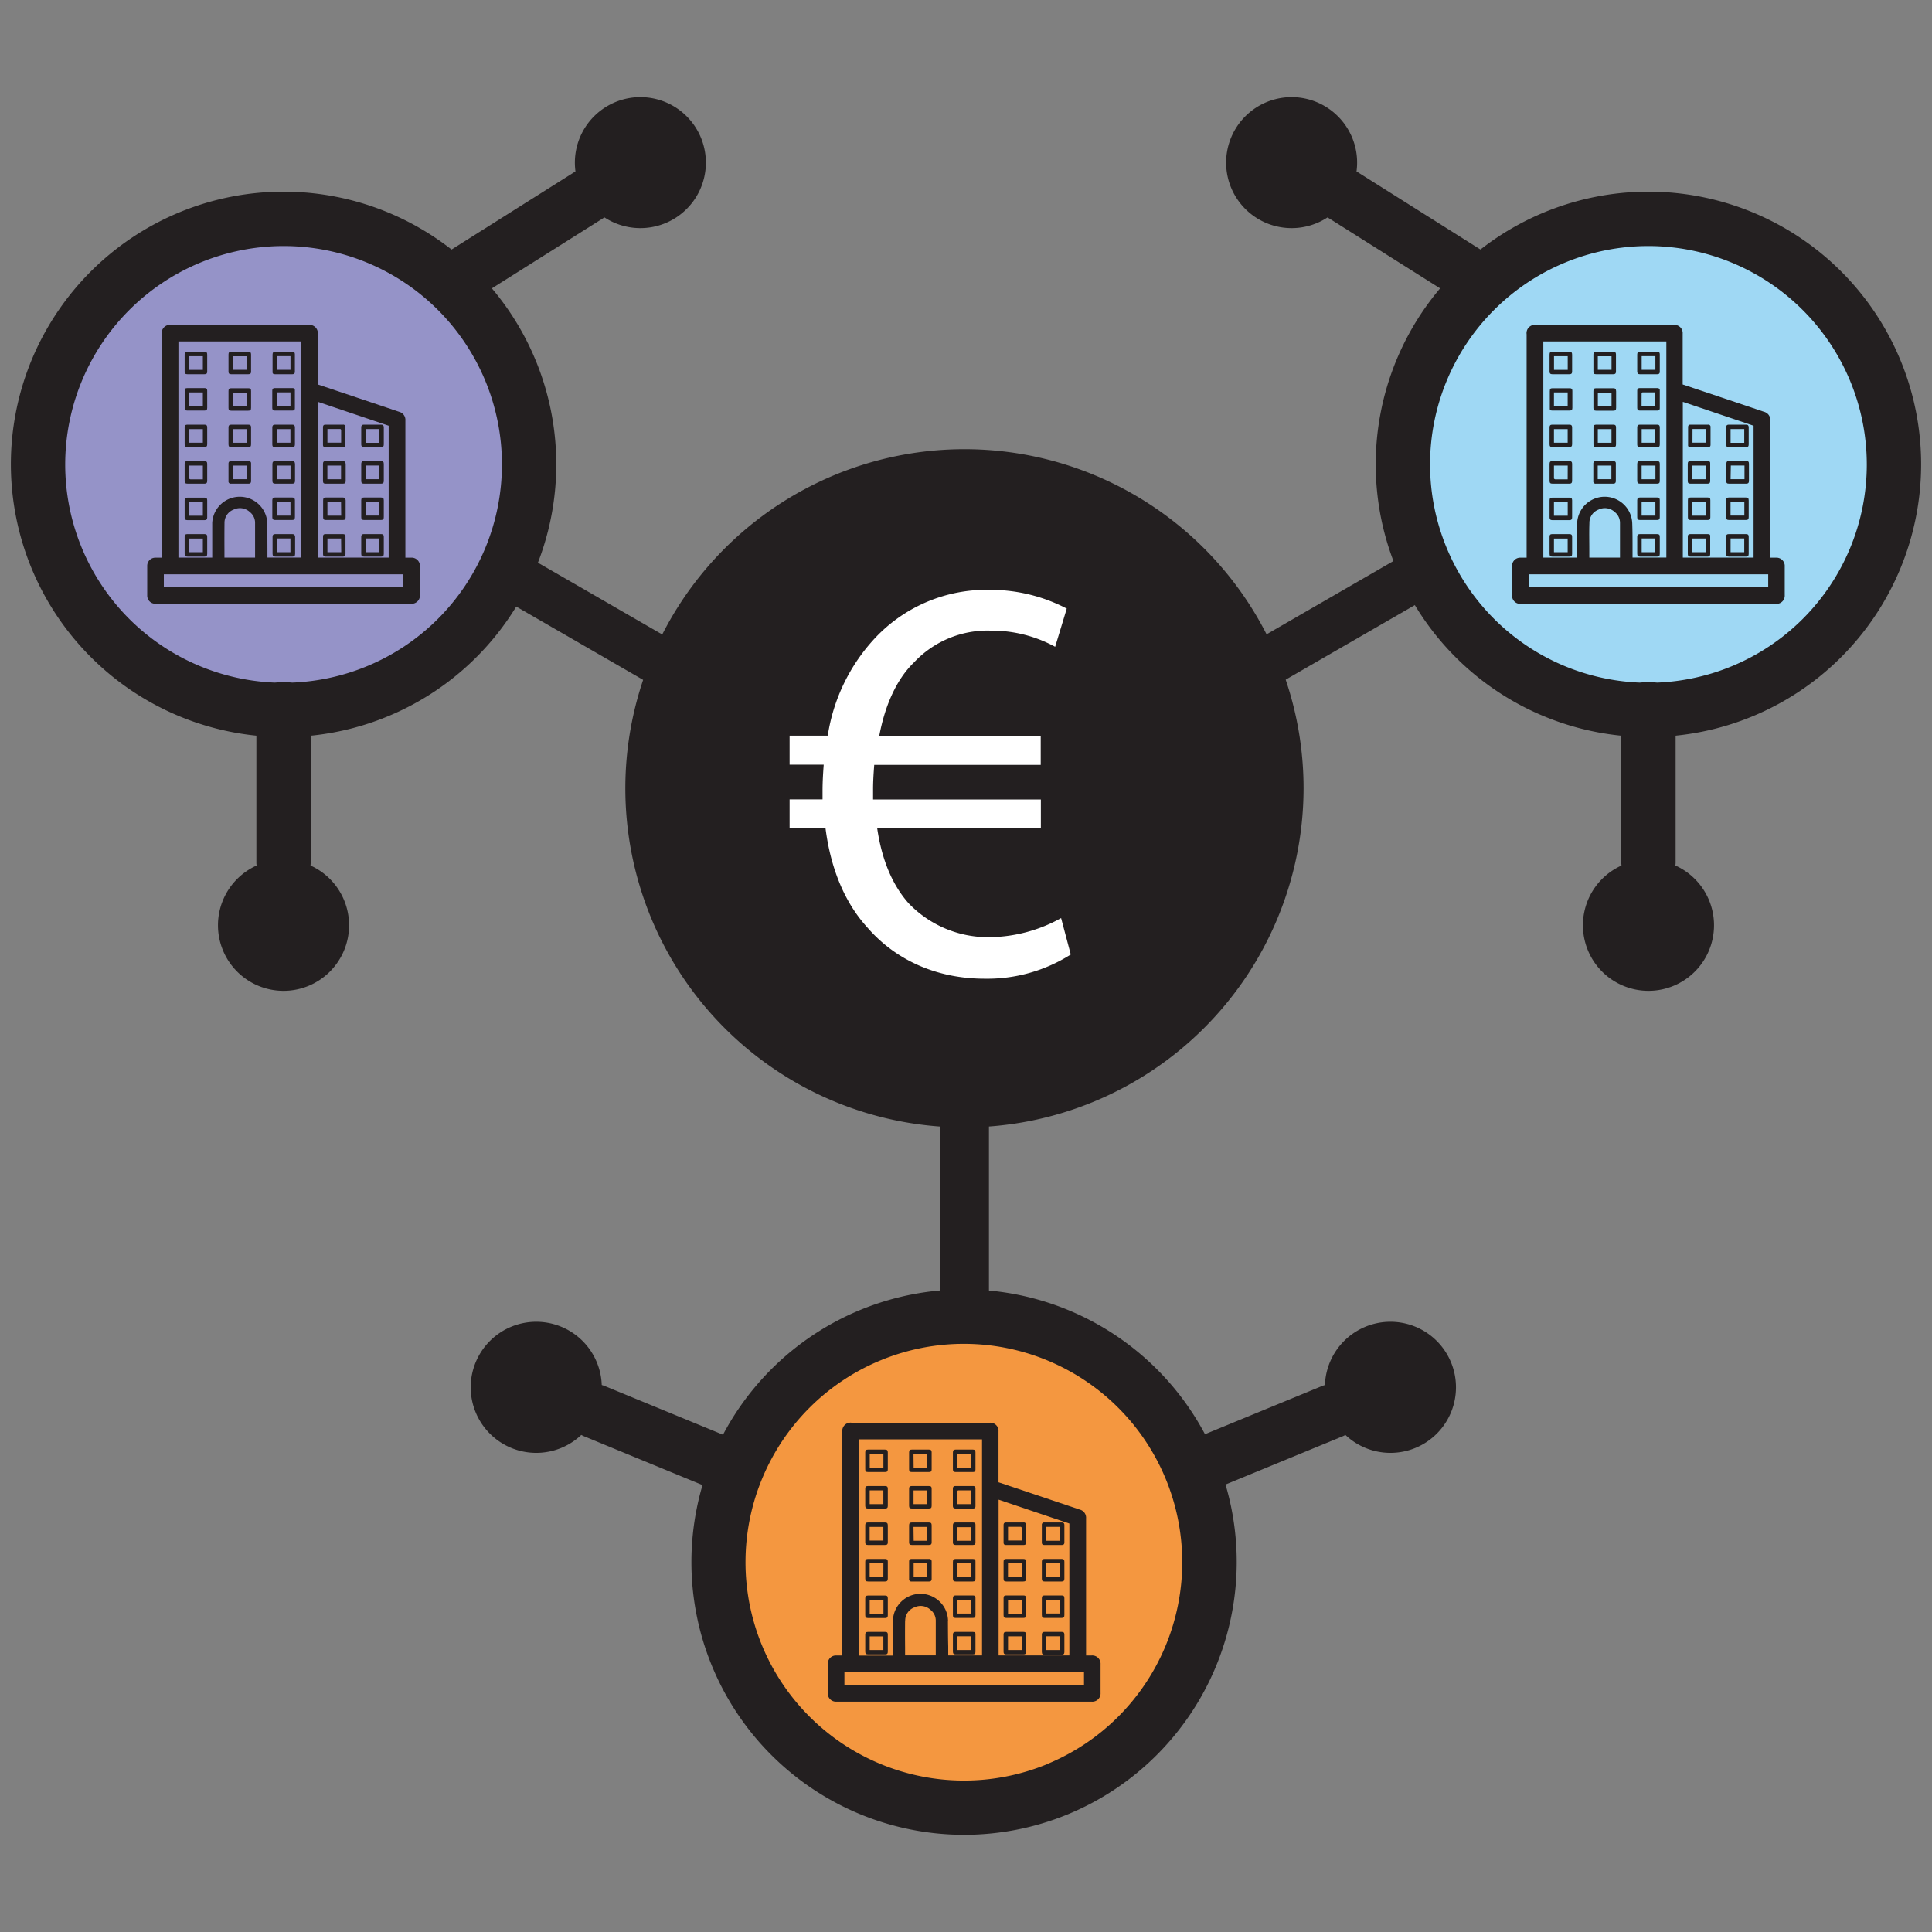 <svg id="Camada_1" data-name="Camada 1" xmlns="http://www.w3.org/2000/svg" viewBox="0 0 400 400"><rect x="0" y="0" width="400" height="400" fill="#808080" stroke="none"/><defs><style>.cls-1{fill:#fff;}.cls-2{fill:#231f20;}.cls-3{fill:#9fd8f4;}.cls-4{fill:#9593c8;}.cls-5{fill:#f49740;}</style></defs><circle class="cls-1" cx="199.69" cy="163.21" r="65.14"/><path class="cls-2" d="M199.69,233.42a70.21,70.21,0,1,1,70.2-70.21A70.29,70.29,0,0,1,199.69,233.42Zm0-130.29a60.09,60.09,0,1,0,60.09,60.08A60.15,60.15,0,0,0,199.69,103.13Z"/><path class="cls-2" d="M199.69,281.25a5.07,5.07,0,0,1-5.06-5.06V228.36a5.06,5.06,0,0,1,10.12,0v47.83A5.07,5.07,0,0,1,199.69,281.25Z"/><path class="cls-1" d="M96.27,113.62l41.43,23.92Z"/><path class="cls-2" d="M137.69,142.59a5,5,0,0,1-2.52-.67L93.74,118a5.06,5.06,0,0,1,5.06-8.76l41.42,23.92a5.05,5.05,0,0,1-2.53,9.43Z"/><path class="cls-1" d="M303,113.62l-41.42,23.92Z"/><path class="cls-2" d="M261.58,142.59a5.05,5.05,0,0,1-2.53-9.43l41.42-23.92a5.06,5.06,0,0,1,5.06,8.76L264.1,141.92A5,5,0,0,1,261.58,142.59Z"/><circle class="cls-3" cx="341.29" cy="96.15" r="50.83"/><path class="cls-2" d="M341.29,152.6a56.46,56.46,0,1,1,56.46-56.45A56.51,56.51,0,0,1,341.29,152.6Zm0-101.66A45.21,45.21,0,1,0,386.5,96.15,45.26,45.26,0,0,0,341.29,50.94Z"/><path class="cls-2" d="M341.29,184.11a5.63,5.63,0,0,1-5.62-5.63V147a5.63,5.63,0,1,1,11.25,0v31.5A5.63,5.63,0,0,1,341.29,184.11Z"/><path class="cls-2" d="M327.73,191.54A13.57,13.57,0,1,0,341.29,178,13.56,13.56,0,0,0,327.73,191.54Z"/><path class="cls-1" d="M305.11,57.43l-26.65-16.8Z"/><path class="cls-2" d="M305.11,63.06a5.58,5.58,0,0,1-3-.87l-26.65-16.8a5.63,5.63,0,1,1,6-9.52l26.65,16.8a5.63,5.63,0,0,1-3,10.39Z"/><path class="cls-2" d="M274.65,22.2a13.56,13.56,0,1,0,4.24,18.7A13.56,13.56,0,0,0,274.65,22.2Z"/><circle class="cls-4" cx="58.71" cy="96.15" r="50.83"/><path class="cls-2" d="M2.25,96.15A56.46,56.46,0,1,1,58.71,152.6,56.53,56.53,0,0,1,2.25,96.15Zm11.25,0A45.21,45.21,0,1,0,58.71,50.94,45.26,45.26,0,0,0,13.5,96.15Z"/><path class="cls-1" d="M58.71,147v0Z"/><path class="cls-2" d="M58.71,184.11a5.63,5.63,0,0,0,5.62-5.63V147a5.63,5.63,0,1,0-11.25,0v31.5A5.63,5.63,0,0,0,58.71,184.11Z"/><path class="cls-2" d="M72.27,191.54A13.57,13.57,0,1,1,58.71,178,13.56,13.56,0,0,1,72.27,191.54Z"/><path class="cls-1" d="M94.89,57.43l26.65-16.8Z"/><path class="cls-2" d="M94.89,63.06a5.58,5.58,0,0,0,3-.87l26.65-16.8a5.63,5.63,0,1,0-6-9.52L91.89,52.67a5.63,5.63,0,0,0,3,10.39Z"/><path class="cls-2" d="M125.35,22.2a13.56,13.56,0,1,1-4.24,18.7A13.56,13.56,0,0,1,125.35,22.2Z"/><circle class="cls-5" cx="199.62" cy="323.44" r="50.83"/><path class="cls-2" d="M221,375.67A56.46,56.46,0,1,1,251.85,302,56.53,56.53,0,0,1,221,375.67Zm-4.27-10.41a45.21,45.21,0,1,0-59-24.67A45.26,45.26,0,0,0,216.77,365.26Z"/><path class="cls-1" d="M246.64,304.14l29.15-12Z"/><path class="cls-2" d="M281,290.05a5.62,5.62,0,0,0-7.33-3.07l-29.15,12a5.63,5.63,0,0,0,4.27,10.41l29.15-12A5.63,5.63,0,0,0,281,290.05Z"/><path class="cls-2" d="M282.72,274.68a13.57,13.57,0,1,1-7.4,17.7A13.57,13.57,0,0,1,282.72,274.68Z"/><path class="cls-1" d="M152.26,304.14l-29.15-12Z"/><path class="cls-2" d="M117.9,290.05a5.63,5.63,0,0,1,7.34-3.07l29.15,12a5.63,5.63,0,0,1-4.27,10.41l-29.15-12A5.63,5.63,0,0,1,117.9,290.05Z"/><path class="cls-2" d="M116.18,274.68a13.57,13.57,0,1,0,7.4,17.7A13.57,13.57,0,0,0,116.18,274.68Z"/><path class="cls-2" d="M85.07,115.46H83.93V87.09a1.74,1.74,0,0,0-1.32-1.84l-4.09-1.38L65.8,79.6V69.1A1.7,1.7,0,0,0,64,67.27H35.42a1.71,1.71,0,0,0-1.93,1.94v46.25H32.22a1.68,1.68,0,0,0-1.74,1.74q0,3,0,6.09A1.68,1.68,0,0,0,32.23,125H85.08a1.72,1.72,0,0,0,1.86-1.84v-5.85A1.72,1.72,0,0,0,85.07,115.46Zm-29.72-7.07a5.71,5.71,0,0,0-11.41-.13c0,1.76,0,3.51,0,5.26v1.92h-7V70.69H62.37v44.74h-7v-1.86C55.36,111.85,55.36,110.12,55.35,108.39Zm-8.87-.09a2.91,2.91,0,0,1,1.88-2.79,3,3,0,0,1,3.39.52,2.81,2.81,0,0,1,1.06,2.2c0,1.89,0,3.79,0,5.68v1.53H46.47v-1.62C46.46,112,46.46,110.13,46.48,108.3Zm19.34,7.15V83.2l.22.07,3.43,1.16,11,3.71v27.31ZM83.5,118.9v2.69H33.92V118.9Z"/><path class="cls-2" d="M56.93,85h3.61c.36,0,.51-.15.51-.49,0-1.22,0-2.43,0-3.65a.45.45,0,0,0-.47-.51c-1.22,0-2.43,0-3.65,0-.42,0-.56.18-.56.61v3.5C56.39,84.87,56.55,85,56.93,85Zm.37-3.55c0-.07.12-.21.18-.21h2.66v2.85H57.29C57.29,83.21,57.28,82.34,57.3,81.48Z"/><path class="cls-2" d="M60.53,103q-1.8,0-3.6,0c-.38,0-.54.17-.55.55v3.56c0,.38.18.55.56.55,1.18,0,2.37,0,3.56,0,.4,0,.55-.17.56-.57v-1.75c0-.61,0-1.21,0-1.82C61.05,103.19,60.89,103,60.53,103Zm-.39,3.75H57.29v-2.84h2.85Z"/><path class="cls-2" d="M38.79,107.69c1.19,0,2.38,0,3.57,0,.38,0,.54-.17.54-.55q0-1.78,0-3.57c0-.38-.16-.54-.54-.54q-1.78,0-3.57,0c-.4,0-.55.16-.56.56v3.53C38.24,107.52,38.39,107.69,38.79,107.69Zm.36-3.75H42v2.83H39.15Z"/><path class="cls-2" d="M42.33,87.92H38.79c-.4,0-.56.17-.56.57V92c0,.4.16.55.57.55.58,0,1.17,0,1.75,0h1.76c.45,0,.59-.14.59-.59,0-1.16,0-2.32,0-3.47C42.9,88.09,42.75,87.92,42.33,87.92ZM42,91.66H39.14V88.84H42Z"/><path class="cls-2" d="M47.9,92.58h3.5c.43,0,.58-.15.58-.58V88.5c0-.42-.16-.58-.59-.58h-3.5c-.42,0-.58.17-.58.59V92C47.31,92.43,47.47,92.58,47.9,92.58Zm.32-3.74h2.83v2.83H48.22Z"/><path class="cls-2" d="M51.43,95.47H47.87c-.39,0-.56.17-.56.54q0,1.8,0,3.6a.46.46,0,0,0,.53.53h3.6c.38,0,.54-.17.54-.55V96C52,95.64,51.81,95.47,51.43,95.47Zm-.37,3.74H48.22V96.39h2.84Z"/><path class="cls-2" d="M60.48,95.47H57c-.44,0-.59.16-.6.61v3.46c0,.44.16.6.61.6h3.49c.43,0,.57-.16.58-.59v-3.5C61.05,95.63,60.9,95.47,60.48,95.47Zm-.33,3.75H57.3V96.39h2.85Z"/><path class="cls-2" d="M42.35,95.47H38.79c-.4,0-.56.17-.56.57v3.47c0,.49.14.63.63.63,1.16,0,2.31,0,3.47,0,.41,0,.57-.16.57-.59s0-1.16,0-1.75,0-1.19,0-1.78C42.9,95.64,42.73,95.47,42.35,95.47ZM42,99.24h-.69c-.63,0-1.26,0-1.88,0-.1,0-.27-.12-.27-.19,0-.88,0-1.75,0-2.66H42Z"/><path class="cls-2" d="M42.33,110.58H38.79c-.4,0-.55.15-.56.56v3.5c0,.45.15.6.6.6h3.5c.43,0,.57-.15.57-.58,0-1.17,0-2.33,0-3.5C42.9,110.73,42.75,110.58,42.33,110.58ZM42,114.33H39.15V111.5H42Z"/><path class="cls-2" d="M60.49,110.58H57c-.4,0-.56.16-.57.56v3.51c0,.43.16.59.58.59,1.18,0,2.36,0,3.54,0,.4,0,.55-.16.55-.57q0-1.77,0-3.54C61.05,110.73,60.9,110.58,60.49,110.58Zm-.36,3.75H57.3v-2.85h2.83Z"/><path class="cls-2" d="M38.75,85h3.61c.39,0,.54-.16.54-.54,0-1.2,0-2.39,0-3.58,0-.36-.16-.53-.52-.53H38.81c-.46,0-.57.14-.57.59s0,1.16,0,1.75h0V84.5C38.24,84.87,38.39,85,38.75,85Zm.4-3.75H42v2.84H39.15Z"/><path class="cls-2" d="M51.41,80.38H47.87c-.41,0-.56.15-.56.56q0,1.77,0,3.54c0,.4.15.55.57.55h3.5c.46,0,.6-.14.6-.59V81C52,80.53,51.84,80.38,51.41,80.38Zm-.35,3.74H48.23V81.29h2.83Z"/><path class="cls-2" d="M60.53,87.92q-1.8,0-3.6,0c-.38,0-.54.18-.55.56,0,1.19,0,2.38,0,3.57,0,.38.16.53.55.53H60.5c.41,0,.55-.15.56-.56V88.49C61.05,88.1,60.9,87.92,60.53,87.92Zm-.4,3.74H57.3V88.84h2.83Z"/><path class="cls-2" d="M56.93,77.48h3.6c.38,0,.52-.15.52-.53q0-1.78,0-3.57c0-.39-.14-.54-.53-.55H57c-.41,0-.56.16-.57.57v3.54C56.39,77.32,56.54,77.48,56.93,77.48Zm.37-3.74h2.84v2.83H57.3Z"/><path class="cls-2" d="M38.82,77.48h3.5c.44,0,.58-.15.58-.57,0-1.16,0-2.32,0-3.47,0-.47-.14-.61-.62-.61H38.81c-.44,0-.58.15-.58.58v3.5C38.23,77.34,38.37,77.48,38.82,77.48Zm.34-3.73H42v2.83H39.16Z"/><path class="cls-2" d="M47.88,77.48h3.53c.42,0,.57-.15.57-.55V73.4c0-.41-.15-.56-.56-.57H47.89c-.43,0-.58.14-.58.57,0,1.17,0,2.33,0,3.5C47.31,77.33,47.45,77.48,47.88,77.48Zm.34-3.72h2.84v2.81H48.22Z"/><path class="cls-2" d="M78.91,110.58H75.33c-.38,0-.53.16-.54.55v3.54c0,.41.15.57.56.57q1.79,0,3.57,0c.38,0,.54-.17.54-.55q0-1.77,0-3.54C79.46,110.74,79.3,110.58,78.91,110.58Zm-.37,3.75H75.71v-2.85h2.83Z"/><path class="cls-2" d="M75.32,92.58c.61,0,1.22,0,1.82,0s1.17,0,1.76,0c.4,0,.56-.15.56-.56,0-1.18,0-2.36,0-3.53,0-.39-.16-.57-.53-.57-1.2,0-2.41,0-3.61,0-.36,0-.53.18-.53.53v3.61C74.8,92.43,75,92.58,75.32,92.58Zm.4-3.75h2.83v2.85H75.72Z"/><path class="cls-2" d="M75.36,100.14H78.9c.4,0,.56-.17.56-.56q0-1.77,0-3.54c0-.4-.16-.57-.55-.57H75.34c-.38,0-.54.17-.55.55v3.53C74.79,100,74.94,100.14,75.36,100.14Zm.35-3.76h2.83v2.83H75.71Z"/><path class="cls-2" d="M78.89,103q-1.77,0-3.54,0c-.4,0-.55.15-.56.56v3.49c0,.45.15.61.59.61h3.5c.42,0,.58-.16.58-.58,0-1.17,0-2.33,0-3.5C79.46,103.18,79.31,103,78.89,103Zm-.33,3.74H75.71v-2.83h2.85Z"/><path class="cls-2" d="M67.38,92.58c1.21,0,2.42,0,3.64,0,.35,0,.5-.15.5-.5,0-1.22,0-2.43,0-3.64a.45.45,0,0,0-.51-.52c-1.21,0-2.42,0-3.64,0-.34,0-.49.17-.5.52v1.82h0v1.82C66.87,92.43,67,92.58,67.38,92.58Zm.41-3.76c.9,0,1.78,0,2.66,0,.06,0,.17.13.18.21,0,.86,0,1.73,0,2.62H67.79Z"/><path class="cls-2" d="M71,103q-1.77,0-3.54,0c-.41,0-.55.14-.56.56v3.53c0,.42.15.57.56.57H71c.41,0,.56-.15.56-.56q0-1.77,0-3.54C71.52,103.17,71.37,103,71,103Zm-.36,3.76H67.79v-2.86h2.82Z"/><path class="cls-2" d="M70.94,95.47h-3.5c-.42,0-.57.15-.57.59v3.5c0,.44.14.58.58.58H71c.43,0,.57-.15.57-.59s0-1.14,0-1.71,0-1.19,0-1.79C71.52,95.62,71.37,95.47,70.94,95.47Zm-.33,3.75H67.78V96.39h2.83Z"/><path class="cls-2" d="M71,110.58H67.43c-.42,0-.55.14-.55.56,0,.58,0,1.16,0,1.75h0v1.82c0,.37.15.53.52.53,1.2,0,2.4,0,3.61,0,.37,0,.51-.15.52-.53,0-1.2,0-2.4,0-3.6C71.52,110.72,71.37,110.58,71,110.58Zm-.35,3.75H67.79v-2.84h2.83Z"/><path class="cls-2" d="M367.66,115.46h-1.14V87.09a1.74,1.74,0,0,0-1.32-1.84l-4.09-1.38L348.38,79.6q0-4.21,0-8.41V69.1a1.7,1.7,0,0,0-1.83-1.83H318a1.71,1.71,0,0,0-1.93,1.94v46.25h-1.27a1.68,1.68,0,0,0-1.74,1.74q0,3,0,6.09a1.67,1.67,0,0,0,1.74,1.73h52.86a1.71,1.71,0,0,0,1.85-1.84q0-2.93,0-5.85A1.72,1.72,0,0,0,367.66,115.46Zm-29.72-7.07a5.71,5.71,0,0,0-11.41-.13c0,1.76,0,3.51,0,5.26v1.92h-7V70.69H345v44.74h-7v-1.86C338,111.85,338,110.12,337.94,108.39Zm-8.87-.09a2.91,2.91,0,0,1,1.88-2.79,3,3,0,0,1,3.39.52,2.84,2.84,0,0,1,1.06,2.2c0,1.89,0,3.79,0,5.68v1.53h-6.35c0-.54,0-1.08,0-1.62C329.05,112,329,110.13,329.07,108.3Zm19.34,7.15V83.2l.22.07,3.43,1.16,11,3.71q0,11.33,0,22.66v4.65Zm17.68,3.45v2.69H316.5V118.9Z"/><path class="cls-2" d="M339.52,85h3.6c.36,0,.52-.15.52-.49,0-1.22,0-2.43,0-3.65a.45.45,0,0,0-.47-.51c-1.21,0-2.42,0-3.64,0-.42,0-.56.18-.56.61,0,1.17,0,2.34,0,3.5C339,84.87,339.13,85,339.52,85Zm.36-3.55c0-.07.12-.21.19-.21h2.65v2.85h-2.85C339.87,83.21,339.87,82.34,339.88,81.48Z"/><path class="cls-2" d="M343.12,103c-1.2,0-2.4,0-3.61,0-.37,0-.54.17-.54.55v3.56c0,.38.17.55.55.55q1.78,0,3.57,0c.4,0,.55-.17.55-.57,0-.58,0-1.17,0-1.75s0-1.21,0-1.82C343.64,103.19,343.48,103,343.12,103Zm-.39,3.75h-2.85v-2.84h2.85Z"/><path class="cls-2" d="M321.38,107.69c1.19,0,2.38,0,3.56,0,.38,0,.55-.17.55-.55v-3.57c0-.38-.17-.54-.54-.54q-1.79,0-3.57,0c-.4,0-.56.16-.56.56v3.53C320.82,107.52,321,107.69,321.38,107.69Zm.35-3.75h2.85v2.83h-2.85Z"/><path class="cls-2" d="M324.92,87.92h-3.54c-.4,0-.56.17-.56.57V92c0,.4.15.55.57.55.58,0,1.17,0,1.75,0h1.75c.45,0,.6-.14.6-.59V88.52C325.49,88.09,325.33,87.92,324.92,87.92Zm-.35,3.74h-2.84V88.84h2.84Z"/><path class="cls-2" d="M330.48,92.58H334c.43,0,.58-.15.58-.58V88.5c0-.42-.16-.58-.59-.58h-3.5c-.43,0-.58.17-.58.59,0,1.17,0,2.33,0,3.5C329.9,92.43,330.06,92.58,330.48,92.58Zm.33-3.74h2.83v2.83h-2.83Z"/><path class="cls-2" d="M334,95.47h-3.57c-.38,0-.55.17-.55.54q0,1.8,0,3.6a.46.46,0,0,0,.53.53H334c.37,0,.53-.17.54-.55V96C334.56,95.64,334.4,95.47,334,95.47Zm-.38,3.74h-2.83V96.39h2.83Z"/><path class="cls-2" d="M343.07,95.47h-3.5c-.44,0-.6.16-.6.61v3.46c0,.44.16.6.6.6h3.5c.42,0,.57-.16.57-.59s0-1.14,0-1.71,0-1.19,0-1.79C343.64,95.63,343.49,95.47,343.07,95.47Zm-.33,3.75h-2.86V96.39h2.86Z"/><path class="cls-2" d="M324.94,95.47h-3.57c-.39,0-.55.17-.55.57v3.47c0,.49.14.63.63.63,1.16,0,2.31,0,3.46,0,.42,0,.58-.16.58-.59V97.8c0-.59,0-1.19,0-1.78C325.49,95.64,325.32,95.47,324.94,95.47Zm-.37,3.77h-.69c-.63,0-1.26,0-1.89,0-.09,0-.26-.12-.26-.19,0-.88,0-1.75,0-2.66h2.85Z"/><path class="cls-2" d="M324.91,110.58h-3.53c-.41,0-.56.15-.56.56v3.5c0,.45.14.6.59.6h3.5c.44,0,.58-.15.58-.58v-3.5C325.49,110.73,325.34,110.58,324.91,110.58Zm-.34,3.75h-2.84V111.5h2.84Z"/><path class="cls-2" d="M343.07,110.58h-3.54c-.39,0-.56.16-.56.56v3.51c0,.43.16.59.58.59,1.18,0,2.36,0,3.54,0,.4,0,.55-.16.55-.57q0-1.77,0-3.54C343.64,110.73,343.49,110.58,343.07,110.58Zm-.35,3.75h-2.83v-2.85h2.83Z"/><path class="cls-2" d="M321.34,85H325c.38,0,.54-.16.54-.54V80.91c0-.36-.16-.53-.52-.53h-3.58c-.45,0-.56.14-.57.59v1.75h0V84.5C320.82,84.87,321,85,321.34,85Zm.39-3.75h2.84v2.84h-2.84Z"/><path class="cls-2" d="M334,80.38h-3.54c-.41,0-.56.15-.56.56q0,1.77,0,3.54c0,.4.15.55.56.55H334c.46,0,.6-.14.6-.59V81C334.57,80.53,334.43,80.38,334,80.38Zm-.35,3.74h-2.83V81.29h2.83Z"/><path class="cls-2" d="M343.11,87.92q-1.8,0-3.6,0c-.37,0-.54.18-.54.56v3.57c0,.38.17.53.55.53h3.57c.41,0,.55-.15.55-.56,0-.6,0-1.19,0-1.79s0-1.16,0-1.74C343.64,88.1,343.49,87.92,343.11,87.92Zm-.39,3.74h-2.83V88.84h2.83Z"/><path class="cls-2" d="M339.51,77.48h3.61c.37,0,.52-.15.52-.53q0-1.78,0-3.57c0-.39-.14-.54-.53-.55h-3.58c-.4,0-.56.16-.56.57v3.54C339,77.32,339.13,77.48,339.51,77.48Zm.38-3.74h2.84v2.83h-2.84Z"/><path class="cls-2" d="M321.41,77.48h3.5c.43,0,.58-.15.58-.57V73.44c0-.47-.14-.61-.62-.61H321.4c-.44,0-.58.15-.58.58v3.5C320.82,77.34,321,77.48,321.41,77.48Zm.33-3.73h2.84v2.83h-2.84Z"/><path class="cls-2" d="M330.47,77.48H334c.41,0,.56-.15.57-.55V73.4c0-.41-.15-.56-.56-.57h-3.53c-.43,0-.58.14-.58.57,0,1.17,0,2.33,0,3.5C329.9,77.33,330,77.48,330.47,77.48Zm.34-3.72h2.84v2.81h-2.84Z"/><path class="cls-2" d="M361.49,110.58h-3.57c-.39,0-.54.16-.54.55v3.54c0,.41.15.57.55.57,1.19,0,2.39,0,3.58,0,.38,0,.54-.17.54-.55v-3.54C362.05,110.74,361.89,110.58,361.49,110.58Zm-.36,3.75H358.3v-2.85h2.83Z"/><path class="cls-2" d="M357.91,92.58c.61,0,1.21,0,1.82,0s1.17,0,1.75,0c.41,0,.57-.15.57-.56V88.49c0-.39-.16-.57-.53-.57-1.21,0-2.41,0-3.61,0-.36,0-.53.18-.53.53v3.61C357.38,92.43,357.54,92.58,357.91,92.58Zm.39-3.75h2.83v2.85H358.3Z"/><path class="cls-2" d="M358,100.14h3.53c.4,0,.57-.17.57-.56V96c0-.4-.16-.57-.56-.57h-3.56c-.38,0-.55.17-.55.55v3.53C357.38,100,357.53,100.14,358,100.14Zm.35-3.76h2.83v2.83H358.3Z"/><path class="cls-2" d="M361.47,103c-1.17,0-2.35,0-3.53,0-.4,0-.56.15-.56.56v3.49c0,.45.15.61.59.61h3.5c.42,0,.58-.16.58-.58v-3.5C362.05,103.18,361.9,103,361.47,103Zm-.32,3.74h-2.86v-2.83h2.86Z"/><path class="cls-2" d="M350,92.58c1.22,0,2.43,0,3.64,0,.35,0,.51-.15.51-.5,0-1.22,0-2.43,0-3.64a.45.45,0,0,0-.51-.52c-1.21,0-2.42,0-3.64,0-.35,0-.5.17-.5.52,0,.61,0,1.21,0,1.82h0c0,.61,0,1.21,0,1.82C349.46,92.43,349.61,92.58,350,92.58Zm.42-3.76c.9,0,1.78,0,2.65,0,.07,0,.18.13.18.21,0,.86,0,1.73,0,2.62h-2.84Z"/><path class="cls-2" d="M353.55,103c-1.17,0-2.35,0-3.53,0-.42,0-.56.14-.56.56,0,.58,0,1.16,0,1.75s0,1.19,0,1.78c0,.42.15.57.55.57h3.54c.41,0,.56-.15.56-.56v-3.54C354.11,103.17,354,103,353.55,103Zm-.35,3.76h-2.82v-2.86h2.82Z"/><path class="cls-2" d="M353.53,95.47H350c-.43,0-.57.15-.57.59v3.5c0,.44.14.58.58.58h3.5c.42,0,.57-.15.57-.59s0-1.14,0-1.71,0-1.19,0-1.79C354.11,95.62,354,95.47,353.53,95.47Zm-.33,3.75h-2.83V96.39h2.83Z"/><path class="cls-2" d="M353.56,110.58H350c-.42,0-.56.14-.56.56v1.75h0c0,.6,0,1.21,0,1.82,0,.37.15.53.52.53q1.8,0,3.6,0c.37,0,.52-.15.52-.53,0-1.2,0-2.4,0-3.6C354.11,110.72,354,110.58,353.56,110.58Zm-.35,3.75h-2.84v-2.84h2.84Z"/><path class="cls-2" d="M226,342.75h-1.14V314.38a1.74,1.74,0,0,0-1.32-1.84l-4.09-1.38-12.72-4.27v-10.5a1.7,1.7,0,0,0-1.83-1.83H176.33a1.71,1.71,0,0,0-1.93,1.94v46.25h-1.27a1.68,1.68,0,0,0-1.74,1.74q0,3,0,6.09a1.68,1.68,0,0,0,1.75,1.73H226a1.72,1.72,0,0,0,1.86-1.84v-5.85A1.73,1.73,0,0,0,226,342.75Zm-29.72-7.07a5.65,5.65,0,0,0-1.73-4.09,5.71,5.71,0,0,0-9.68,4c0,1.76,0,3.51,0,5.26v1.92h-7V298h25.45v44.74h-7v-1.86C196.27,339.13,196.27,337.41,196.26,335.68Zm-8.87-.09a2.91,2.91,0,0,1,1.88-2.79,3,3,0,0,1,3.39.52,2.81,2.81,0,0,1,1.06,2.2c0,1.89,0,3.79,0,5.68v1.53h-6.35c0-.54,0-1.08,0-1.62C187.37,339.3,187.37,337.42,187.39,335.59Zm19.34,7.15V310.49l.22.07,3.43,1.16,11,3.71v27.31Zm17.68,3.45v2.69H174.83v-2.69Z"/><path class="cls-2" d="M197.84,312.32h3.61c.35,0,.51-.15.51-.49,0-1.22,0-2.43,0-3.65a.45.45,0,0,0-.48-.51c-1.21,0-2.42,0-3.64,0-.42,0-.56.18-.56.61v3.5C197.3,312.16,197.45,312.31,197.84,312.32Zm.36-3.55c0-.07.13-.21.19-.21h2.66v2.85H198.2C198.2,310.5,198.19,309.63,198.2,308.77Z"/><path class="cls-2" d="M201.44,330.32h-3.6c-.38,0-.54.17-.55.55v3.56c0,.38.18.55.55.55h3.57c.4,0,.55-.17.55-.57,0-.58,0-1.17,0-1.75s0-1.21,0-1.82C202,330.48,201.8,330.32,201.44,330.32Zm-.39,3.75H198.2v-2.84h2.85Z"/><path class="cls-2" d="M179.7,335h3.57c.37,0,.54-.17.54-.55q0-1.79,0-3.57c0-.38-.16-.54-.54-.54H179.7c-.4,0-.55.16-.56.56v3.53C179.14,334.81,179.3,335,179.7,335Zm.36-3.75h2.85v2.83h-2.85Z"/><path class="cls-2" d="M183.24,315.21H179.7c-.4,0-.56.17-.56.57v3.54c0,.4.16.55.57.55h3.5c.46,0,.6-.14.6-.59v-3.47C183.81,315.38,183.65,315.21,183.24,315.21Zm-.35,3.74h-2.84v-2.82h2.84Z"/><path class="cls-2" d="M188.81,319.87h3.5c.43,0,.58-.15.58-.58v-3.5c0-.42-.16-.58-.59-.58h-3.5c-.42,0-.58.17-.58.59,0,1.16,0,2.33,0,3.5C188.22,319.72,188.38,319.87,188.81,319.87Zm.32-3.74H192V319h-2.83Z"/><path class="cls-2" d="M192.34,322.76h-3.56c-.39,0-.56.17-.56.54q0,1.8,0,3.6a.46.46,0,0,0,.53.53h3.6c.37,0,.53-.17.54-.55v-3.57C192.88,322.93,192.72,322.76,192.34,322.76ZM192,326.5h-2.84v-2.82H192Z"/><path class="cls-2" d="M201.39,322.76h-3.5c-.44,0-.6.16-.6.61v3.46c0,.44.16.6.61.6h3.49c.43,0,.57-.16.57-.59s0-1.14,0-1.71,0-1.19,0-1.79C202,322.92,201.81,322.76,201.39,322.76Zm-.33,3.75h-2.85v-2.83h2.85Z"/><path class="cls-2" d="M183.26,322.76H179.7c-.4,0-.56.17-.56.57v3.47c0,.49.14.63.63.63h3.47c.41,0,.57-.16.57-.59s0-1.16,0-1.75,0-1.19,0-1.78C183.81,322.93,183.64,322.76,183.26,322.76Zm-.37,3.77h-.69c-.63,0-1.26,0-1.89,0-.09,0-.26-.12-.26-.19,0-.88,0-1.75,0-2.66h2.85Z"/><path class="cls-2" d="M183.24,337.87H179.7c-.41,0-.55.15-.56.56v3.5c0,.45.15.6.59.6h3.5c.44,0,.58-.15.58-.58v-3.5C183.81,338,183.66,337.87,183.24,337.87Zm-.35,3.75h-2.83v-2.83h2.83Z"/><path class="cls-2" d="M201.4,337.87h-3.54c-.4,0-.56.16-.57.56v3.51c0,.43.16.59.58.59,1.18,0,2.36,0,3.54,0,.4,0,.55-.16.55-.57q0-1.77,0-3.54C202,338,201.81,337.87,201.4,337.87Zm-.36,3.75h-2.83v-2.85H201Z"/><path class="cls-2" d="M179.66,312.32h3.61c.39,0,.54-.16.54-.54,0-1.2,0-2.39,0-3.58,0-.36-.16-.53-.52-.53h-3.57c-.46,0-.57.14-.58.58V310h0v1.78C179.15,312.16,179.3,312.32,179.66,312.32Zm.4-3.75h2.83v2.84h-2.83Z"/><path class="cls-2" d="M192.32,307.67h-3.54c-.41,0-.56.15-.56.56q0,1.77,0,3.54c0,.4.15.55.57.55h3.5c.46,0,.6-.14.6-.59v-3.47C192.89,307.82,192.75,307.67,192.32,307.67Zm-.35,3.74h-2.83v-2.83H192Z"/><path class="cls-2" d="M201.44,315.21h-3.61c-.37,0-.53.18-.54.56v3.57c0,.38.17.53.56.53h3.56c.41,0,.55-.15.55-.56,0-.6,0-1.19,0-1.79s0-1.16,0-1.75C202,315.39,201.81,315.21,201.44,315.21ZM201,319h-2.83v-2.82H201Z"/><path class="cls-2" d="M197.84,304.77h3.6c.37,0,.52-.15.52-.53q0-1.78,0-3.57c0-.39-.14-.54-.53-.55h-3.57c-.41,0-.56.16-.57.57v3.53C197.3,304.61,197.45,304.77,197.84,304.77Zm.37-3.74h2.84v2.83h-2.84Z"/><path class="cls-2" d="M179.73,304.77h3.5c.43,0,.58-.15.58-.57v-3.47c0-.47-.14-.61-.62-.61h-3.47c-.44,0-.58.15-.58.58v3.5C179.14,304.63,179.28,304.77,179.73,304.77Zm.34-3.73h2.83v2.83h-2.83Z"/><path class="cls-2" d="M188.79,304.77h3.53c.42,0,.57-.15.57-.55v-3.53c0-.41-.15-.56-.56-.57H188.8c-.43,0-.58.14-.58.57,0,1.17,0,2.33,0,3.5C188.22,304.62,188.36,304.77,188.79,304.77Zm.34-3.72H192v2.81h-2.84Z"/><path class="cls-2" d="M219.81,337.87h-3.57c-.38,0-.53.16-.54.55V342c0,.42.15.58.55.58,1.2,0,2.39,0,3.58,0,.38,0,.54-.17.54-.55q0-1.77,0-3.54C220.37,338,220.21,337.87,219.81,337.87Zm-.36,3.75h-2.83v-2.85h2.83Z"/><path class="cls-2" d="M216.23,319.87h3.58c.4,0,.56-.15.56-.56,0-1.18,0-2.36,0-3.53,0-.39-.16-.57-.53-.57h-3.61a.47.47,0,0,0-.53.53v3.61C215.7,319.72,215.86,319.87,216.23,319.87Zm.39-3.75h2.83V319h-2.83Z"/><path class="cls-2" d="M216.27,327.43h3.54c.39,0,.56-.17.56-.56q0-1.77,0-3.54c0-.4-.16-.57-.56-.57h-3.56c-.38,0-.54.17-.55.55v3.53C215.7,327.27,215.85,327.43,216.27,327.43Zm.35-3.76h2.83v2.83h-2.83Z"/><path class="cls-2" d="M219.8,330.32h-3.54c-.4,0-.56.15-.56.55v3.5c0,.45.15.61.59.61h3.5c.42,0,.58-.16.58-.58,0-1.17,0-2.33,0-3.5C220.37,330.47,220.22,330.32,219.8,330.32Zm-.33,3.74h-2.85v-2.83h2.85Z"/><path class="cls-2" d="M208.28,319.87h3.65c.35,0,.5-.15.5-.5,0-1.22,0-2.43,0-3.64a.45.45,0,0,0-.51-.52h-3.64c-.34,0-.49.17-.5.52,0,.61,0,1.21,0,1.82h0c0,.61,0,1.21,0,1.82C207.78,319.72,207.93,319.87,208.28,319.87Zm.42-3.76c.9,0,1.78,0,2.65,0,.07,0,.18.13.18.21,0,.86,0,1.73,0,2.62H208.7Z"/><path class="cls-2" d="M211.88,330.32h-3.54c-.41,0-.56.14-.56.56v3.53c0,.41.15.57.56.57h3.53c.41,0,.56-.15.56-.56q0-1.77,0-3.54C212.43,330.46,212.28,330.32,211.88,330.32Zm-.36,3.76H208.7v-2.86h2.82Z"/><path class="cls-2" d="M211.85,322.76h-3.5c-.43,0-.57.15-.57.59v3.5c0,.44.14.58.58.58h3.5c.43,0,.57-.15.57-.59s0-1.14,0-1.71,0-1.19,0-1.79C212.43,322.91,212.28,322.76,211.85,322.76Zm-.33,3.75h-2.83v-2.83h2.83Z"/><path class="cls-2" d="M211.88,337.87h-3.54c-.42,0-.55.14-.56.56v1.75h0V342c0,.37.15.53.52.53q1.8,0,3.6,0c.38,0,.52-.15.53-.53,0-1.2,0-2.4,0-3.6C212.43,338,212.28,337.87,211.88,337.87Zm-.35,3.75H208.7v-2.84h2.83Z"/><path class="cls-2" d="M265.29,152.81A66.14,66.14,0,0,0,212,97.13C186.23,92,158.26,104.27,144,126.9c-14.86,23.51-13.22,54,3.78,76.32,10.71,14.05,25.64,20.84,41.93,25.56h20.18a43.64,43.64,0,0,1,4.94-1.79A65.84,65.84,0,0,0,265.29,152.81Zm-61.44,49.82c-9.71,0-18.33-3.71-24.32-10.66-4.55-5-7.55-12-8.63-20.6h-7.42V165.5h6.82v-1.8c0-1.92.12-3.71.24-5.39h-7.06v-6h7.9a38,38,0,0,1,9.83-20.25,31.61,31.61,0,0,1,23.72-9.94A34.13,34.13,0,0,1,220.86,126l-2.4,7.91a27.51,27.51,0,0,0-13.41-3.35,20.86,20.86,0,0,0-15.82,6.59c-3.59,3.47-6,8.86-7.19,15.21h33.43v6H181c-.12,1.56-.24,3.35-.24,5v2.16h34.74v5.87h-33.9c1,6.95,3.35,12.1,6.58,15.69a22.82,22.82,0,0,0,16.9,6.95,31.13,31.13,0,0,0,14.61-3.95l2,7.54A32.31,32.31,0,0,1,203.85,202.63Z"/></svg>